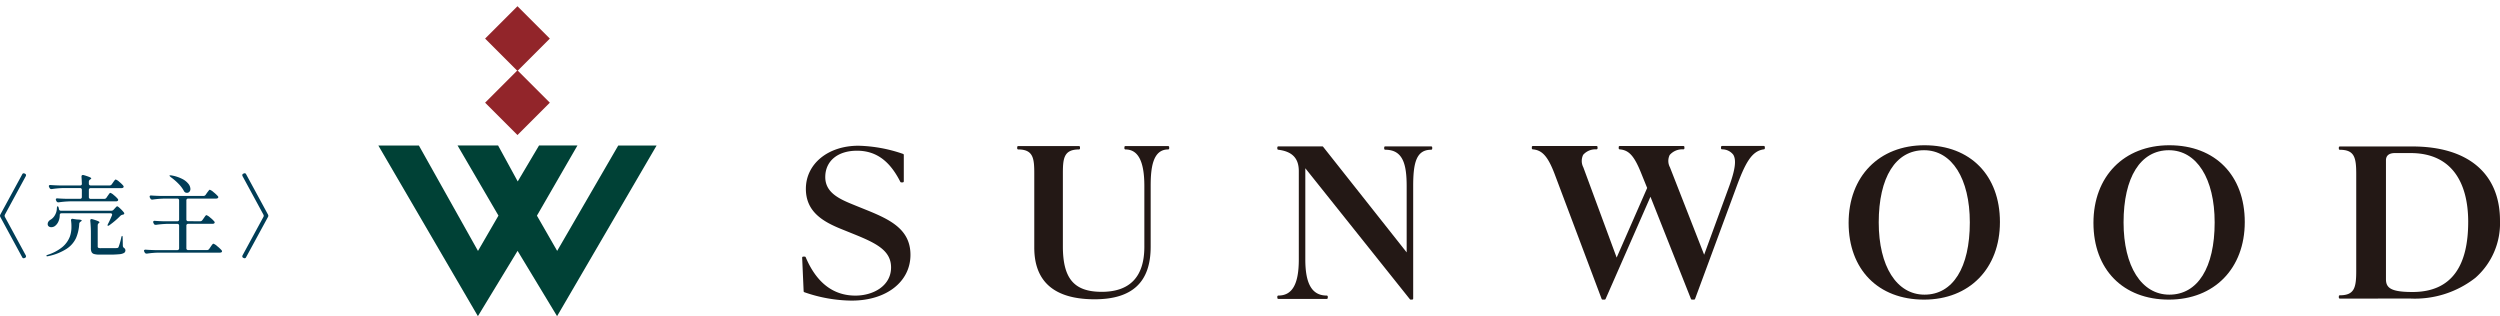 <svg xmlns="http://www.w3.org/2000/svg" width="310.745" height="39.297" viewBox="0 0 310.745 39.297">
  <g id="グループ_47651" data-name="グループ 47651" transform="translate(-648.115 -12371)">
    <path id="パス_28990" data-name="パス 28990" d="M29.822,18.086l-7.594,13.1-2.515-4.379,5.037-8.725H19.976l-2.65,4.47-2.441-4.47H9.845L14.931,26.8,12.387,31.19,5.04,18.086H0L12.376,39.3l4.933-8.12,4.909,8.12,12.369-21.21Z" transform="translate(695.141 12371)" fill="#004136"/>
    <path id="パス_33964" data-name="パス 33964" d="M0,0H5.689V5.689H0Z" transform="translate(708.412 12375.795) rotate(-44.993)" fill="#92252a"/>
    <path id="パス_33963" data-name="パス 33963" d="M0,0H5.689V5.689H0Z" transform="translate(708.412 12383.765) rotate(-45.007)" fill="#92252a"/>
    <path id="パス_28991" data-name="パス 28991" d="M58.846,37.365a18.24,18.24,0,0,1-5.9-1.046.133.133,0,0,1-.081-.117l-.184-4.165a.13.13,0,0,1,.037-.1.128.128,0,0,1,.1-.041H53a.133.133,0,0,1,.122.081c1.339,3.162,3.419,4.766,6.182,4.766,2.2,0,4.428-1.2,4.428-3.5,0-2.12-1.858-3.027-4.691-4.169l-1.561-.631c-2.253-.916-4.338-2.152-4.338-4.971,0-3.1,2.746-5.358,6.53-5.358a18.179,18.179,0,0,1,5.556,1.018.133.133,0,0,1,.086.124v3.281a.133.133,0,0,1-.133.133H65a.134.134,0,0,1-.119-.073c-1.331-2.636-3.044-3.864-5.39-3.864-2.392,0-3.938,1.285-3.938,3.274,0,2.02,1.887,2.785,3.711,3.525l1.593.644c2.892,1.179,5.286,2.407,5.286,5.5,0,3.349-3,5.688-7.295,5.688" transform="translate(695.141 12371)" fill="#231815"/>
    <path id="パス_28992" data-name="パス 28992" d="M89.032,37.2c-4.978,0-7.5-2.162-7.5-6.426V21.589c0-1.868-.1-3.013-1.995-3.013a.13.13,0,0,1-.127-.133v-.154a.13.13,0,0,1,.127-.133h7.55a.131.131,0,0,1,.129.133v.154a.131.131,0,0,1-.129.133c-1.9,0-2,1.145-2,3.013v9.032c0,4.015,1.4,5.652,4.827,5.652,3.515,0,5.3-1.884,5.3-5.6V23.111c0-3.052-.769-4.535-2.349-4.535a.132.132,0,0,1-.129-.133v-.154a.132.132,0,0,1,.129-.133h5.308a.131.131,0,0,1,.128.133v.154a.131.131,0,0,1-.128.133C96.26,18.576,96,20.869,96,23.111v7.561c0,4.393-2.28,6.528-6.97,6.528" transform="translate(695.141 12371)" fill="#231815"/>
    <path id="パス_28993" data-name="パス 28993" d="M128.5,37.24h-.183a.13.13,0,0,1-.1-.05L115.222,20.912V32.25c0,3.06.845,4.486,2.66,4.486a.133.133,0,0,1,.132.133v.152a.133.133,0,0,1-.132.133h-6.007a.133.133,0,0,1-.132-.133v-.152a.133.133,0,0,1,.132-.133c1.731,0,2.538-1.426,2.538-4.486V21.272c0-1.6-.812-2.444-2.554-2.66a.133.133,0,0,1-.116-.132v-.154a.133.133,0,0,1,.132-.133h5.46a.13.13,0,0,1,.1.05l10.385,13.128V23.149c0-2.723-.452-4.536-2.661-4.536a.133.133,0,0,1-.132-.133v-.154a.133.133,0,0,1,.132-.133h5.705a.133.133,0,0,1,.132.133v.154a.133.133,0,0,1-.132.133c-1.869,0-2.234,1.663-2.234,4.536V37.106a.133.133,0,0,1-.132.134" transform="translate(695.141 12371)" fill="#231815"/>
    <path id="パス_28994" data-name="パス 28994" d="M192.13,37.242c-5.7,0-9.377-3.746-9.377-9.544,0-5.767,3.791-9.643,9.433-9.643,5.7,0,9.376,3.746,9.376,9.543,0,5.768-3.79,9.644-9.432,9.644m0-18.57c-3.527,0-5.633,3.356-5.633,8.977,0,5.453,2.233,8.976,5.689,8.976,3.527,0,5.633-3.356,5.633-8.976,0-5.453-2.233-8.977-5.689-8.977" transform="translate(695.141 12371)" fill="#231815"/>
    <path id="パス_28995" data-name="パス 28995" d="M222.563,37.242c-5.7,0-9.377-3.746-9.377-9.544,0-5.767,3.791-9.643,9.433-9.643,5.7,0,9.376,3.746,9.376,9.543,0,5.768-3.79,9.644-9.432,9.644m0-18.57c-3.527,0-5.633,3.356-5.633,8.977,0,5.453,2.233,8.976,5.689,8.976,3.527,0,5.633-3.356,5.633-8.976,0-5.453-2.233-8.977-5.689-8.977" transform="translate(695.141 12371)" fill="#231815"/>
    <path id="パス_28996" data-name="パス 28996" d="M163.528,37.24h-.247a.134.134,0,0,1-.125-.085l-5.033-12.7L152.547,37.16a.132.132,0,0,1-.122.08h-.247a.133.133,0,0,1-.125-.087l-5.859-15.57c-.822-2.136-1.526-2.925-2.692-3.017a.133.133,0,0,1-.124-.133v-.154a.134.134,0,0,1,.134-.134h7.9a.134.134,0,0,1,.134.134v.154a.133.133,0,0,1-.126.133,2.024,2.024,0,0,0-1.662.678,1.73,1.73,0,0,0,.021,1.558l4.142,11.214,3.792-8.651-.72-1.78c-.876-2.194-1.531-2.927-2.693-3.019a.133.133,0,0,1-.124-.133v-.154a.134.134,0,0,1,.134-.134h7.9a.134.134,0,0,1,.134.134v.154a.134.134,0,0,1-.126.133,2.06,2.06,0,0,0-1.705.7,1.671,1.671,0,0,0,.033,1.531l4.251,10.866,3.117-8.521c.756-2.1.9-3.268.5-3.914a1.734,1.734,0,0,0-1.4-.664.135.135,0,0,1-.121-.133v-.154a.134.134,0,0,1,.134-.134h5.18a.134.134,0,0,1,.134.134v.154a.135.135,0,0,1-.117.133c-1.524.193-2.333,1.709-3.468,4.822l-5.088,13.765a.135.135,0,0,1-.126.087" transform="translate(695.141 12371)" fill="#231815"/>
    <path id="パス_28997" data-name="パス 28997" d="M243.811,37.114a.126.126,0,0,1-.125-.128v-.153a.127.127,0,0,1,.125-.129c1.837,0,2.038-.976,2.038-3.048V21.666c0-2.072-.2-3.048-2.038-3.048a.127.127,0,0,1-.125-.129v-.155a.126.126,0,0,1,.125-.128h9.018c6.92,0,10.889,3.362,10.889,9.224a9.025,9.025,0,0,1-3.056,7.1,12.2,12.2,0,0,1-8.074,2.579Zm15.956-9.528c0-4.861-2.025-8.559-7.153-8.559h-1.97c-.695,0-1.1.3-1.1.894V34.707c0,1.093.638,1.588,3.3,1.588,4.981,0,6.921-3.395,6.921-8.709" transform="translate(695.141 12371)" fill="#231815"/>
    <path id="パス_33962" data-name="パス 33962" d="M0,0H263.718V39.3H0Z" transform="translate(695.141 12371)" fill="none"/>
    <path id="パス_33961" data-name="パス 33961" d="M10.175.737a.293.293,0,0,1,.033.132.183.183,0,0,1-.121.176l-.044.022a.293.293,0,0,1-.132.033A.2.2,0,0,1,9.735.979L7.018-4.026a.5.5,0,0,1-.044-.154.5.5,0,0,1,.044-.154L9.735-9.328a.2.2,0,0,1,.187-.132.274.274,0,0,1,.121.033l.044.022a.183.183,0,0,1,.121.176.293.293,0,0,1-.033.132L7.59-4.334a.5.5,0,0,0-.044.154.5.5,0,0,0,.044.154Zm9.757-7.018a.316.316,0,0,0,.275-.143l.154-.231q.033-.044.11-.154a1.819,1.819,0,0,1,.126-.165.135.135,0,0,1,.094-.055,1.206,1.206,0,0,1,.429.28,3.3,3.3,0,0,1,.5.479.189.189,0,0,1,.044.121.157.157,0,0,1-.066.121.366.366,0,0,1-.2.055H15.73a11.849,11.849,0,0,0-1.452.121h-.066A.226.226,0,0,1,13.992-6l-.044-.077a.274.274,0,0,1-.033-.121q0-.165.22-.143.374.033,1.133.055h1.65a.231.231,0,0,0,.17-.06.231.231,0,0,0,.06-.171v-.88a.231.231,0,0,0-.06-.17.231.231,0,0,0-.17-.06H14.872A11.849,11.849,0,0,0,13.42-7.5h-.066a.226.226,0,0,1-.22-.143l-.055-.1a.293.293,0,0,1-.033-.132.121.121,0,0,1,.055-.1.221.221,0,0,1,.154-.027q.374.033,1.133.055h2.53a.2.2,0,0,0,.231-.231q-.022-.594-.044-.847v-.022q0-.2.176-.2a.286.286,0,0,1,.088.011,6.551,6.551,0,0,1,.737.248q.209.094.209.16t-.1.11l-.044.033a.328.328,0,0,0-.154.275v.231a.231.231,0,0,0,.06.17.231.231,0,0,0,.17.06h2.343a.316.316,0,0,0,.275-.143l.154-.22q.044-.066.121-.171a1.423,1.423,0,0,1,.127-.154.139.139,0,0,1,.094-.049,1.206,1.206,0,0,1,.429.281,3.3,3.3,0,0,1,.5.478.242.242,0,0,1,.055.132.157.157,0,0,1-.066.121.333.333,0,0,1-.2.055H18.249a.231.231,0,0,0-.17.06.231.231,0,0,0-.06.17v.88a.231.231,0,0,0,.06.171.231.231,0,0,0,.17.06Zm.88,1.474a.355.355,0,0,0,.286-.132l.132-.143q.055-.055.154-.165t.165-.11q.077,0,.368.275a4.041,4.041,0,0,1,.457.495.189.189,0,0,1,.044.121q0,.1-.121.132l-.077.022a.507.507,0,0,0-.275.132,10.232,10.232,0,0,1-1.364,1.166q-.154.11-.22.066a.063.063,0,0,1-.022-.044.512.512,0,0,1,.066-.187q.242-.462.484-1.045l.022-.1a.146.146,0,0,0-.055-.121.222.222,0,0,0-.143-.044H14.619q-.22,0-.22.242a1.913,1.913,0,0,1-.187.831,1.379,1.379,0,0,1-.429.523.776.776,0,0,1-.44.132.516.516,0,0,1-.253-.06A.38.38,0,0,1,12.925-3a.469.469,0,0,1-.022-.165A.51.51,0,0,1,13-3.46a.734.734,0,0,1,.248-.226,1.488,1.488,0,0,0,.55-.566,1.747,1.747,0,0,0,.242-.864q.022-.242.088-.242.1,0,.143.2l.033.143a.236.236,0,0,0,.253.209ZM18.271-1.98a14.185,14.185,0,0,0-.077-1.573v-.022q0-.2.165-.2l.1.022a5.693,5.693,0,0,1,.688.231q.193.088.193.154,0,.033-.066.088l-.011.011a.334.334,0,0,0-.143.275V-.374a.185.185,0,0,0,.077.176.825.825,0,0,0,.341.044h1.023q.781,0,.924-.011A.41.41,0,0,0,21.632-.2a.206.206,0,0,0,.083-.1,7.981,7.981,0,0,0,.33-1.166q.044-.209.11-.209t.066.231l.022,1a.342.342,0,0,0,.165.275.356.356,0,0,1,.154.286A.373.373,0,0,1,22.4.435a1.407,1.407,0,0,1-.6.165A12.433,12.433,0,0,1,20.5.649H19.371a2.506,2.506,0,0,1-.693-.072.5.5,0,0,1-.319-.242,1.154,1.154,0,0,1-.088-.512ZM15.8-3.619a.181.181,0,0,1,.061-.149.2.2,0,0,1,.17-.027l.517.077q.583.011.583.132,0,.044-.11.121l-.033.022a.337.337,0,0,0-.165.275,5.181,5.181,0,0,1-.4,1.76A3.236,3.236,0,0,1,15.268-.083,6.637,6.637,0,0,1,12.98.836a.355.355,0,0,1-.132.022q-.088,0-.11-.044V.792q0-.066.2-.132a5.464,5.464,0,0,0,1.8-.963,3.176,3.176,0,0,0,.929-1.314,3.592,3.592,0,0,0,.187-1.221,4.969,4.969,0,0,0-.044-.715Zm12.4-5.368q-.187-.154-.154-.2a.127.127,0,0,1,.088-.022.754.754,0,0,1,.143.011,4.65,4.65,0,0,1,1.353.44,2.287,2.287,0,0,1,.77.616,1.075,1.075,0,0,1,.242.627.505.505,0,0,1-.121.346.392.392,0,0,1-.308.137.927.927,0,0,1-.154-.022.413.413,0,0,1-.22-.2,4.074,4.074,0,0,0-.687-.913A6.811,6.811,0,0,0,28.193-8.987ZM31.856-3.5a.316.316,0,0,0,.275-.143l.165-.231q.055-.077.126-.181a1.127,1.127,0,0,1,.121-.154.139.139,0,0,1,.093-.049,1.327,1.327,0,0,1,.451.292,3.277,3.277,0,0,1,.517.49.168.168,0,0,1,.055.121.157.157,0,0,1-.066.121.353.353,0,0,1-.209.055H30.371a.231.231,0,0,0-.171.06.231.231,0,0,0-.06.171v2.8a.231.231,0,0,0,.06.171.231.231,0,0,0,.171.061H32.7a.316.316,0,0,0,.275-.143l.176-.253q.033-.055.116-.171a1.418,1.418,0,0,1,.138-.171.152.152,0,0,1,.1-.055,1.414,1.414,0,0,1,.468.308,4.127,4.127,0,0,1,.544.506.242.242,0,0,1,.055.132.158.158,0,0,1-.055.11.386.386,0,0,1-.209.055H26.7a11.4,11.4,0,0,0-1.452.121H25.19a.248.248,0,0,1-.231-.143L24.915.3a.613.613,0,0,1-.044-.132.121.121,0,0,1,.055-.1A.221.221,0,0,1,25.08.033q.374.033,1.133.055h2.794a.231.231,0,0,0,.171-.061.231.231,0,0,0,.06-.171v-2.8a.231.231,0,0,0-.06-.171.231.231,0,0,0-.171-.06H27.83a11.849,11.849,0,0,0-1.452.121h-.066a.226.226,0,0,1-.22-.143l-.044-.088a.274.274,0,0,1-.033-.121.132.132,0,0,1,.055-.116.221.221,0,0,1,.154-.027q.4.033,1.144.055h1.639a.231.231,0,0,0,.171-.06.231.231,0,0,0,.06-.171V-6.083a.231.231,0,0,0-.06-.171.231.231,0,0,0-.171-.06H27.4a11.849,11.849,0,0,0-1.452.121h-.066a.226.226,0,0,1-.22-.143l-.055-.1a.274.274,0,0,1-.033-.121q0-.165.22-.143.374.033,1.133.055h5.335a.316.316,0,0,0,.275-.143l.165-.242q.044-.055.126-.165t.132-.165a.135.135,0,0,1,.093-.055,1.385,1.385,0,0,1,.462.3,4.034,4.034,0,0,1,.539.5.168.168,0,0,1,.055.121.157.157,0,0,1-.066.121.386.386,0,0,1-.209.055H30.371a.231.231,0,0,0-.171.06.231.231,0,0,0-.06.171v2.354a.231.231,0,0,0,.06.171.231.231,0,0,0,.171.06Zm8.426-.836a.308.308,0,0,1,.044.154.308.308,0,0,1-.044.154L37.565.968a.2.2,0,0,1-.187.132.274.274,0,0,1-.121-.033l-.044-.022a.183.183,0,0,1-.121-.176.293.293,0,0,1,.033-.132L39.71-4.026a.308.308,0,0,0,.044-.154.308.308,0,0,0-.044-.154L37.125-9.1a.293.293,0,0,1-.033-.132.183.183,0,0,1,.121-.176l.044-.022a.293.293,0,0,1,.132-.033.183.183,0,0,1,.176.121Z" transform="translate(641.141 12402)" fill="#003d57"/>
  </g>
</svg>

